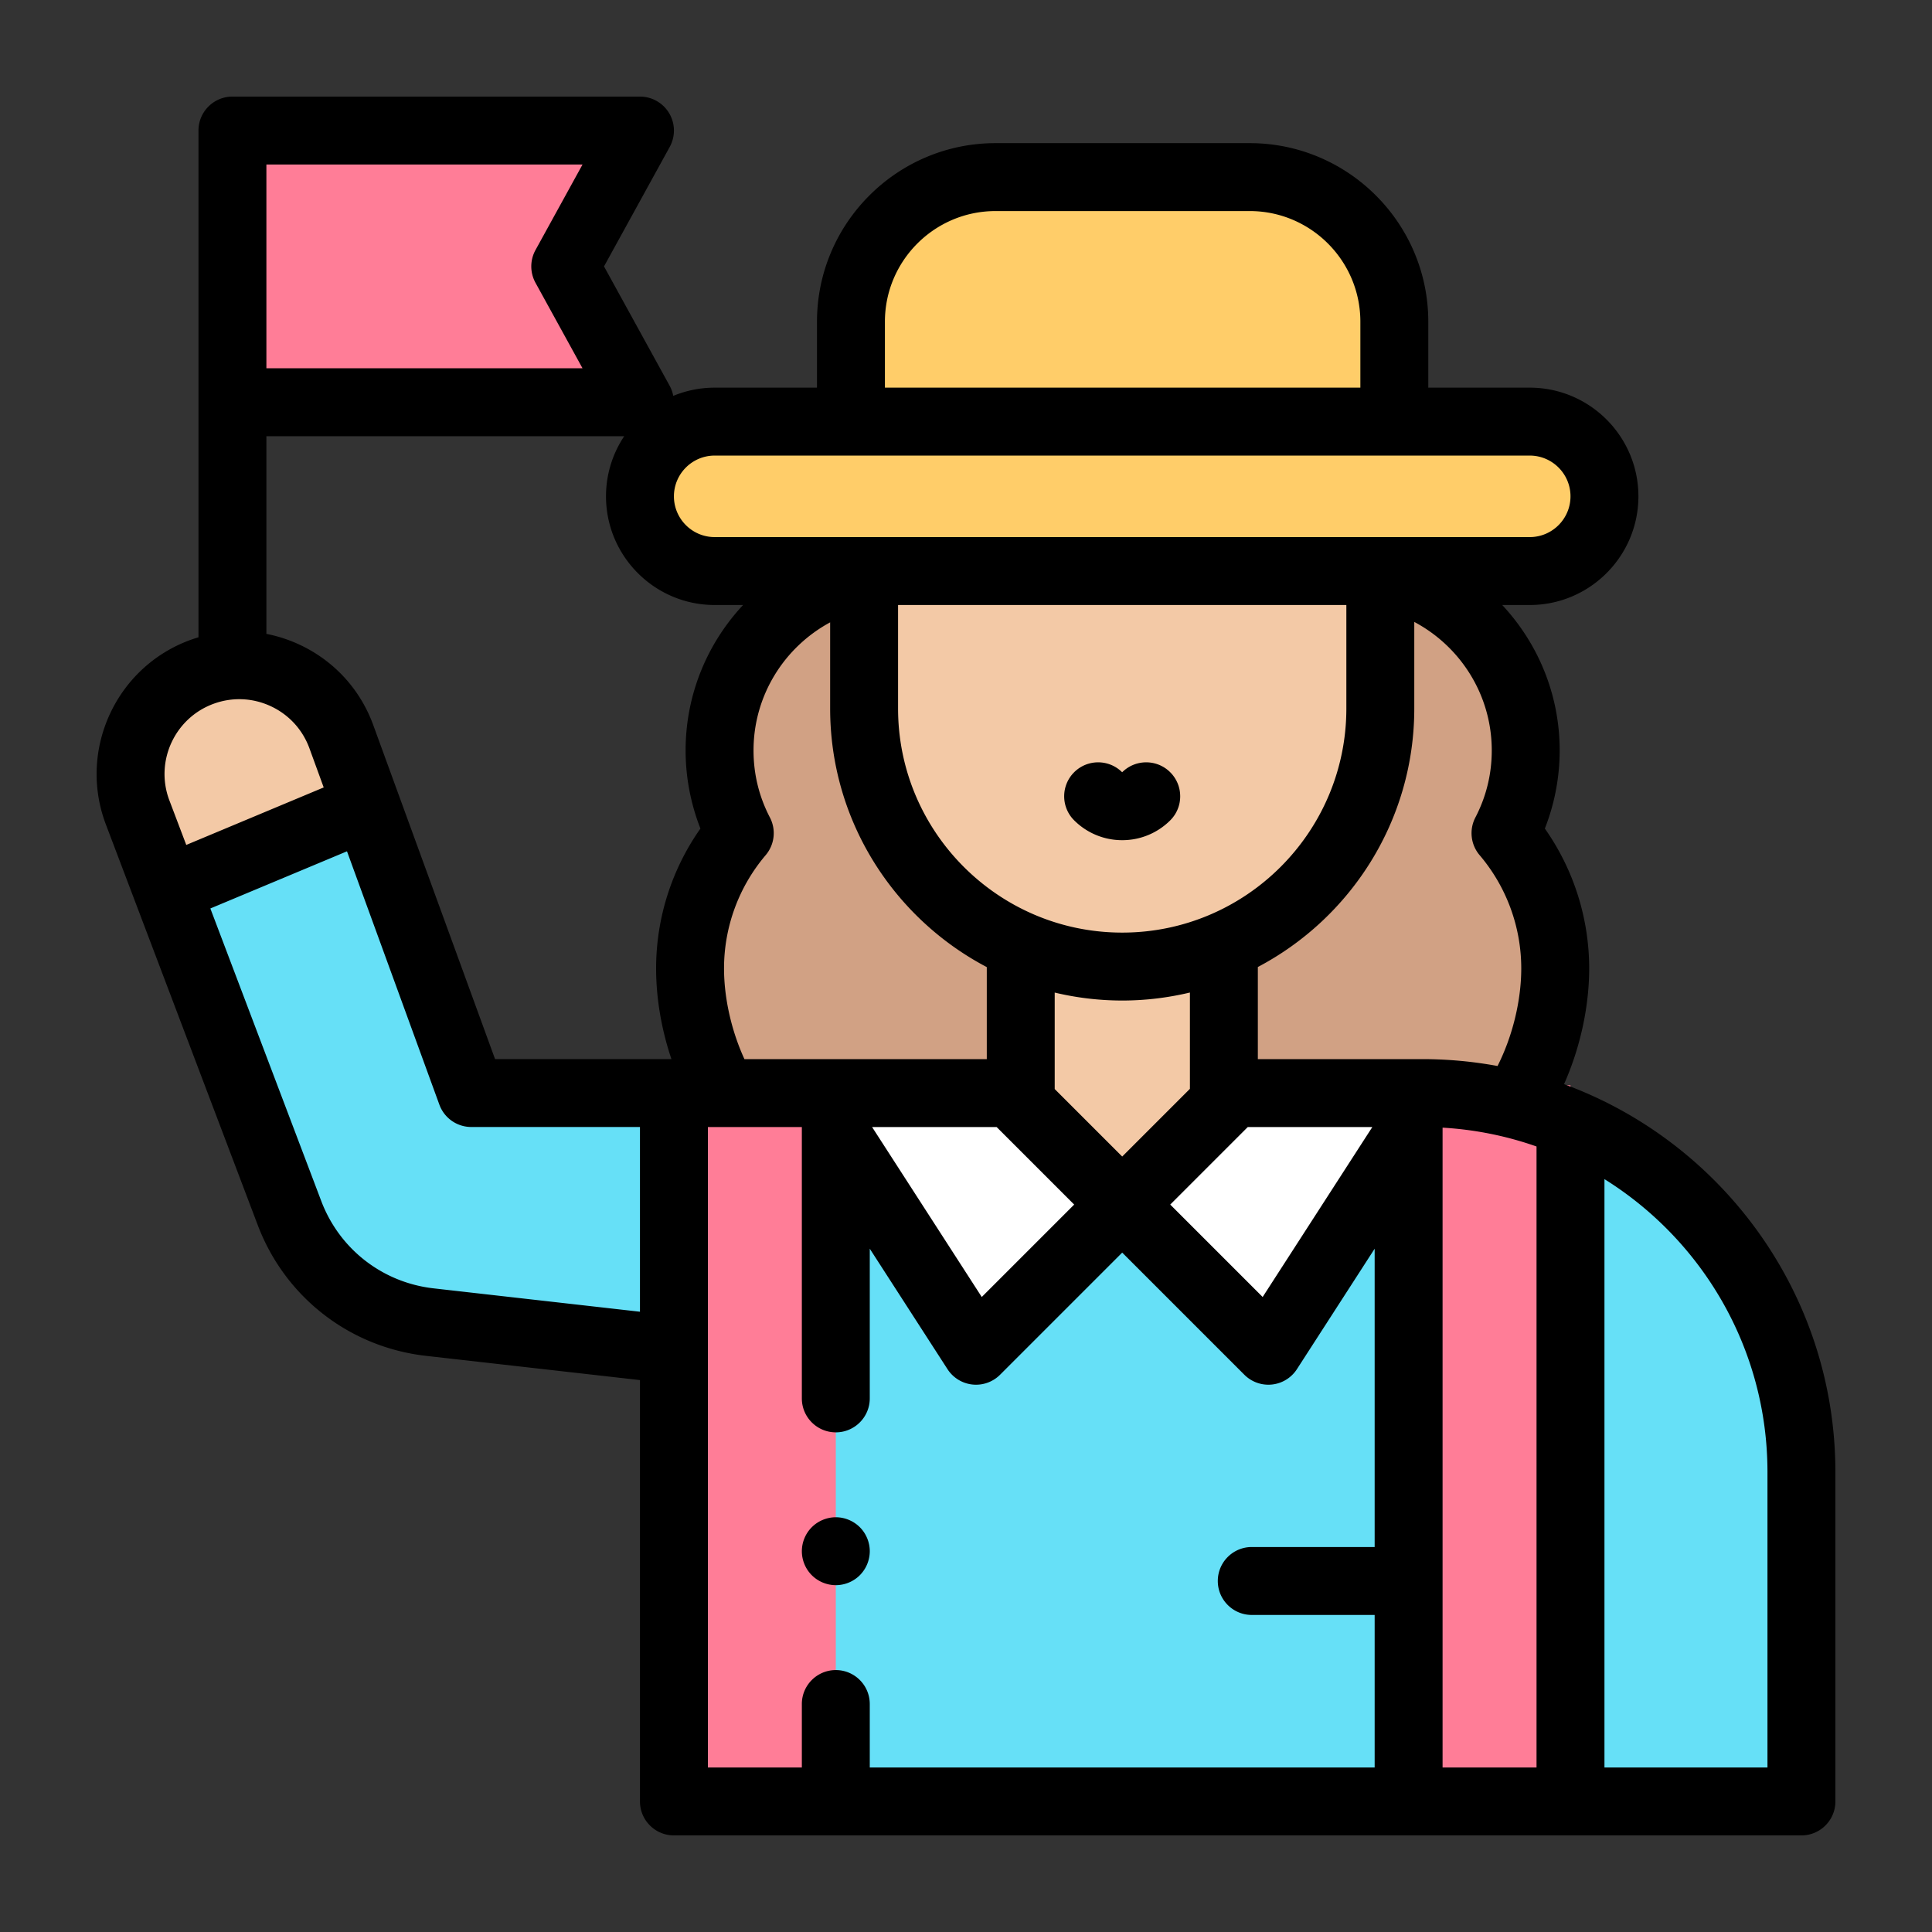 <svg xmlns="http://www.w3.org/2000/svg" version="1.1" xmlns:xlink="http://www.w3.org/1999/xlink" width="512" height="512" x="0" y="0" viewBox="0 0 512 512" style="enable-background:new 0 0 512 512" xml:space="preserve" class=""><rect x="0" y="0" width="512" height="512" fill="#333333" stroke="none"/><g transform="matrix(0.9,0,0,0.9,25.6,25.6)"><path fill="#ff7d97" d="M159.997 90h-120V10h120l-22 40z" opacity="1" data-original="#ff7d97"></path><path fill="#d1a184" d="M411.268 304.333c11.257-11.148 18.23-30.54 18.23-47.634 0-15.189-5.516-29.082-14.639-39.813a52.577 52.577 0 0 0 5.952-24.354c0-29.176-23.652-52.828-52.828-52.828H236.265c-29.176 0-52.828 23.652-52.828 52.828a52.583 52.583 0 0 0 5.952 24.354c-9.123 10.731-14.639 24.624-14.639 39.813 0 17.095 6.973 36.486 18.23 47.634z" opacity="1" data-original="#d1a184" class=""></path><path fill="#66e0f7" d="M390.374 293.421h-58.44V256h-59.813v37.421h-92.125l.002-.015h-69.67l-38.26-104.92c-6.055-16.604-24.421-25.156-41.026-19.101-16.604 6.055-25.155 24.423-19.101 41.026l44.857 118.334a50.236 50.236 0 0 0 41.32 32.11L169.997 369v133h332v-96.956c0-61.648-49.975-111.623-111.623-111.623z" opacity="1" data-original="#66e0f7"></path><path fill="#ff7d97" d="M169.997 291.125h47.667V499h-47.667zM433.997 499H386.33V291.125h47.667z" opacity="1" data-original="#ff7d97"></path><path fill="#f3c9a6" d="m79.731 209.499-7.662-21.013c-6.055-16.604-24.421-25.156-41.026-19.101-16.604 6.055-25.155 24.423-19.101 41.026l8.836 23.308z" opacity="1" data-original="#f3c9a6" class=""></path><path fill="#ffffff" d="m393.997 293.421-48.958 75.871-43.042-43.042 29.937-32.829z" opacity="1" data-original="#ffffff"></path><path fill="#ffffff" d="m209.997 293.421 48.958 75.871 43.042-43.042-29.938-32.829z" opacity="1" data-original="#ffffff"></path><path fill="#f3c9a6" d="m272.122 296.375 29.875 29.875 29.937-29.937V256h-59.812z" opacity="1" data-original="#f3c9a6" class=""></path><path fill="#f3c9a6" d="M225.997 125.539v54.628c0 41.974 34.026 76 76 76s76-34.026 76-76v-53z" opacity="1" data-original="#f3c9a6" class=""></path><path fill="#ffcd69" d="M421.997 95.704h-240c-12.15 0-22 9.85-22 22s9.85 22 22 22h240c12.15 0 22-9.85 22-22s-9.85-22-22-22z" opacity="1" data-original="#ffcd69"></path><path fill="#ffcd69" d="M339.539 23.704h-74.831c-23.519 0-42.584 19.066-42.584 42.584v29.416h160V66.289c0-23.519-19.066-42.585-42.585-42.585z" opacity="1" data-original="#ffcd69"></path><path d="M432.095 290.795c4.719-10.63 7.403-22.685 7.403-34.096a71.542 71.542 0 0 0-13.052-41.168 63.056 63.056 0 0 0 4.365-22.999c0-16.54-6.435-31.597-16.919-42.828h8.104c17.645 0 32-14.355 32-32s-14.355-32-32-32h-29.873V66.289c0-28.995-23.59-52.585-52.585-52.585h-74.831c-28.995 0-52.584 23.59-52.584 52.585v19.415h-30.127a31.82 31.82 0 0 0-12.198 2.421 9.935 9.935 0 0 0-1.041-2.945L149.41 50l19.349-35.181a10.001 10.001 0 0 0-.153-9.909A10.002 10.002 0 0 0 159.998 0h-120c-5.522 0-10 4.478-10 10v149.209a42.39 42.39 0 0 0-2.38.782c-21.758 7.934-33.004 32.09-25.069 53.847l.044.119L47.45 332.291c8.035 21.197 27.02 35.95 49.544 38.502l63.004 7.138V502c0 5.522 4.478 10 10 10h332c5.522 0 10-4.478 10-10v-96.956c-.001-52.413-33.328-97.188-79.903-114.249zm-241.336-7.373c-3.805-8.285-6.009-17.919-6.009-26.723a51.528 51.528 0 0 1 12.258-33.337 10 10 0 0 0 1.251-11.095c-3.2-6.146-4.822-12.785-4.822-19.735 0-16.288 9.141-30.478 22.561-37.718v25.353c0 33.035 18.733 61.762 46.125 76.161v27.094zm177.224-133.718h.014v30.462c0 36.393-29.607 66-66 66s-66-29.607-66-66V149.71c.09 0 .178-.007.268-.007h131.718zM321.934 292.17l-19.938 19.938-19.875-19.875v-28.409a85.851 85.851 0 0 0 19.875 2.344c6.864 0 13.534-.832 19.938-2.358zm-56.908 11.252 22.828 22.828-27.213 27.213-32.291-50.041zm73.942 0h36.675l-32.29 50.041-27.213-27.213zm57.362.179c9.642.56 18.925 2.471 27.667 5.545V492H396.33zm16.187-18.153a121.799 121.799 0 0 0-22.143-2.026h-48.439v-27.126c27.358-14.41 46.063-43.119 46.063-76.129v-25.483c13.557 7.198 22.814 21.459 22.814 37.848 0 6.95-1.622 13.59-4.822 19.735a10 10 0 0 0 1.251 11.095 51.528 51.528 0 0 1 12.258 33.337c-.001 9.579-2.603 20.08-6.982 28.749zM232.124 66.289c0-17.968 14.617-32.585 32.584-32.585h74.831c17.968 0 32.585 14.617 32.585 32.585v19.415h-140zm-50.127 39.415h240c6.617 0 12 5.383 12 12s-5.383 12-12 12h-240c-6.617 0-12-5.383-12-12s5.383-12 12-12zM49.997 20h93.087l-13.849 25.181a9.998 9.998 0 0 0 0 9.639L143.084 80H49.997zm105.36 80a31.813 31.813 0 0 0-5.36 17.704c0 17.645 14.355 32 32 32h8.358c-10.484 11.231-16.919 26.289-16.919 42.828 0 7.86 1.497 15.7 4.365 22.999a71.542 71.542 0 0 0-13.052 41.168c0 8.829 1.589 18.042 4.51 26.707h-51.933L81.463 185.06c-3.843-10.54-11.561-18.953-21.73-23.688a42.323 42.323 0 0 0-9.736-3.172V100zM34.468 178.78c5.521-2.013 11.496-1.756 16.823.724s9.369 6.887 11.383 12.408l4.197 11.509-40.468 16.927-5.086-13.417C17.2 195.549 23.09 182.93 34.468 178.78zM66.15 325.201 33.496 239.06l40.234-16.83 27.204 74.602a10 10 0 0 0 9.395 6.574h49.668v54.396l-60.752-6.883c-15.047-1.703-27.728-11.558-33.095-25.718zm113.847-21.779h27.667v79.897c0 5.522 4.478 10 10 10s10-4.478 10-10v-44.076l22.889 35.471a10 10 0 0 0 15.474 1.649l35.971-35.971 35.971 35.971a10.004 10.004 0 0 0 8.131 2.872 10 10 0 0 0 7.343-4.521l22.889-35.471v87.843h-36.187c-5.522 0-10 4.478-10 10s4.478 10 10 10h36.187V492H227.664v-18.682c0-5.522-4.478-10-10-10s-10 4.478-10 10V492h-27.667zm312 188.578h-48V318.76c28.795 17.96 48 49.919 48 86.284z" fill="#000000" opacity="1" data-original="#000000" class=""></path><path d="M301.997 218.953a19.96 19.96 0 0 0 14.156-5.854c3.905-3.905 3.892-10.237-.014-14.143-3.906-3.904-10.252-3.903-14.156 0-3.906-3.904-10.236-3.904-14.143 0-3.905 3.905-3.905 10.237 0 14.143a19.964 19.964 0 0 0 14.157 5.854zM217.667 438.319c2.63 0 5.21-1.069 7.07-2.93a10.078 10.078 0 0 0 2.93-7.07c0-2.63-1.07-5.21-2.93-7.069-1.87-1.86-4.44-2.931-7.07-2.931s-5.21 1.07-7.07 2.931a10.029 10.029 0 0 0-2.93 7.069c0 2.631 1.06 5.21 2.93 7.07a10.054 10.054 0 0 0 7.07 2.93z" fill="#000000" opacity="1" data-original="#000000" class=""></path></g></svg>
